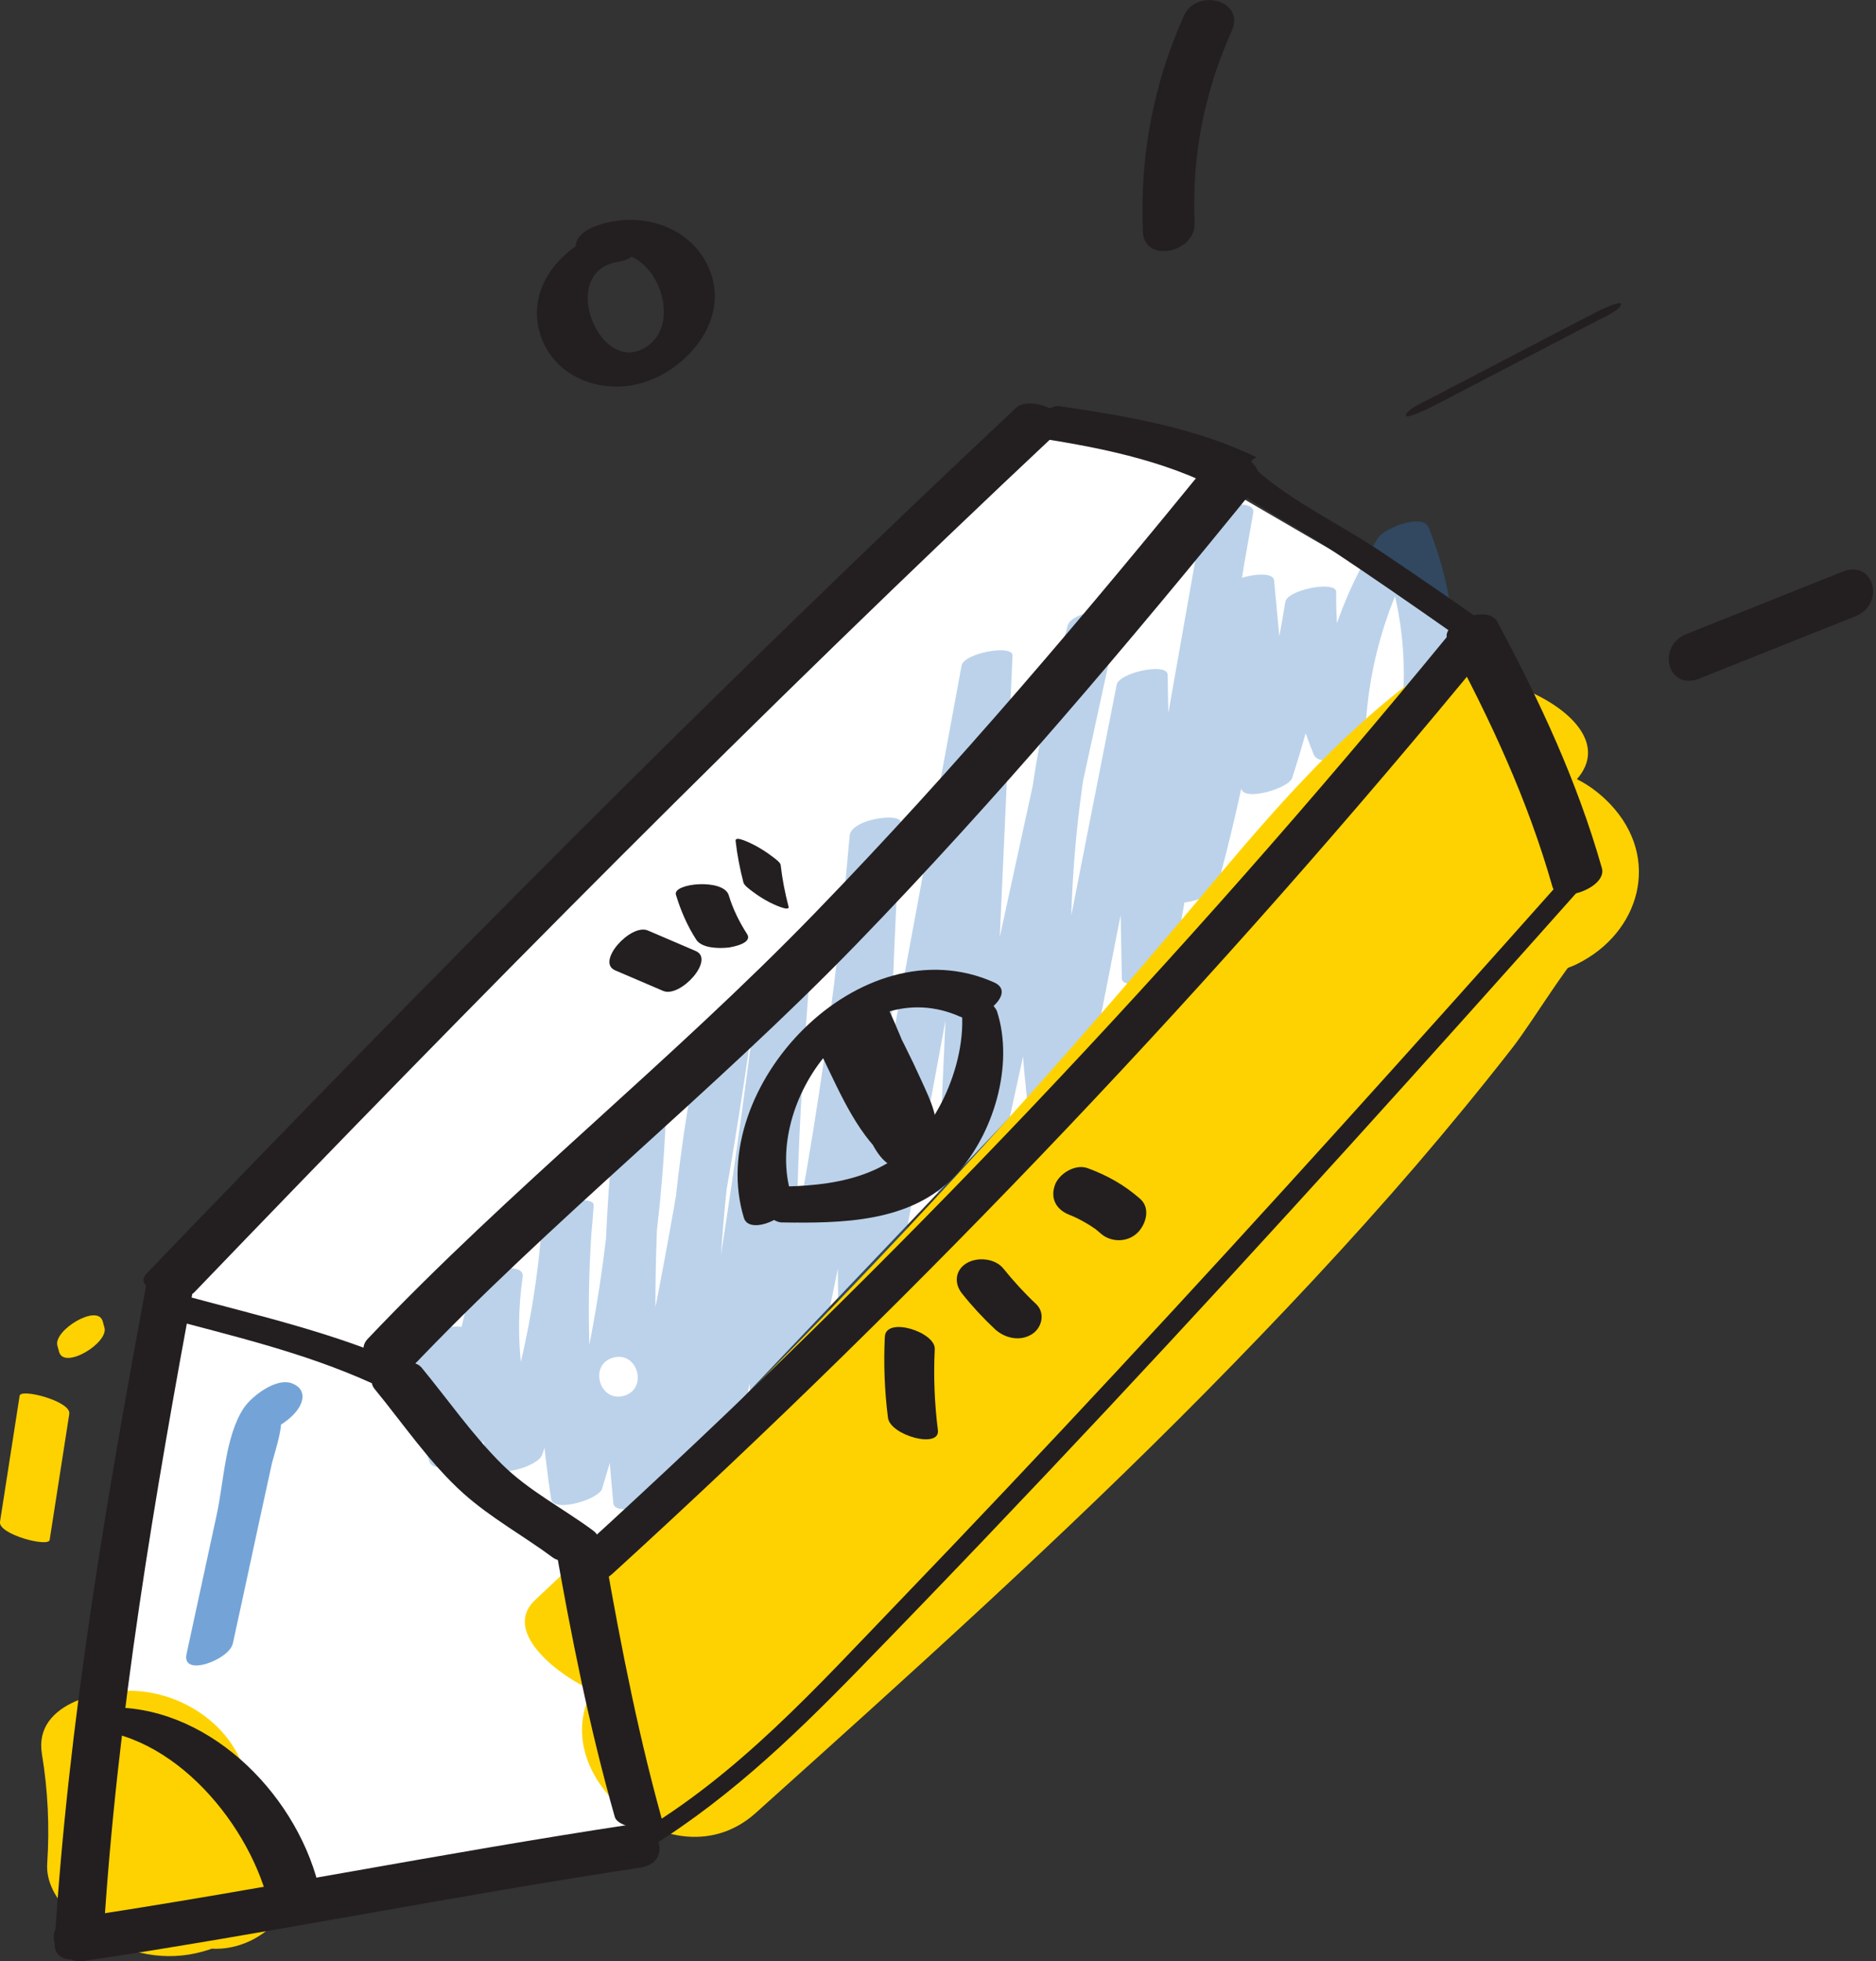 <?xml version="1.0" encoding="UTF-8"?> <svg xmlns="http://www.w3.org/2000/svg" width="89" height="93" viewBox="0 0 89 93" fill="none"><rect x="0" y="0" width="89" height="93" fill="#333333" stroke="none"/> <g clip-path="url(#clip0)"> <path d="M48.123 20.597C47.749 20.577 7.685 60.321 7.685 60.321L4.948 80.544L10.237 83.906L14.294 90.992L30.228 88.024L27.717 74.193L69.85 29.916C69.85 29.916 54.705 21.291 54.61 20.944C54.515 20.597 48.123 20.597 48.123 20.597Z" fill="white"></path> <g opacity="0.57"> <path opacity="0.57" d="M19.916 63.622C19.522 65.59 19.685 67.421 20.373 69.313C20.604 69.959 22.653 69.394 22.789 68.836C23.463 66.066 24.13 63.296 24.804 60.525C24 60.641 23.197 60.757 22.401 60.866C21.972 63.84 22.244 66.644 23.299 69.469C23.551 70.143 25.525 69.524 25.716 68.993C27.091 65.147 27.894 61.22 28.166 57.149C28.2 56.652 25.804 56.972 25.736 57.762C25.341 62.227 25.478 66.644 26.145 71.076C26.247 71.75 28.404 71.103 28.561 70.599C30.392 64.684 31.406 58.606 31.61 52.419C31.631 51.881 29.262 52.276 29.194 52.895C28.527 59.021 28.493 65.154 29.099 71.287C29.16 71.927 31.393 71.341 31.515 70.81C33.244 63.52 34.633 56.162 35.674 48.743C35.776 48.008 33.401 48.437 33.271 49.083C31.665 56.836 31.216 64.725 31.944 72.614C31.998 73.24 34.258 72.689 34.36 72.138C36.028 63.445 37.389 54.699 38.438 45.911C37.634 46.068 36.824 46.231 36.021 46.388C35.483 53.542 35.007 60.702 35.749 67.863C35.817 68.503 38.036 67.917 38.165 67.386C40.398 58.048 41.923 48.58 42.746 39.016C41.936 39.22 41.126 39.425 40.316 39.629C39.826 47.484 39.649 55.345 39.785 63.214C39.792 63.799 42.1 63.309 42.202 62.737C44.142 52.235 46.088 41.732 48.028 31.229C47.225 31.386 46.415 31.549 45.612 31.706C45.21 40.623 44.802 49.532 44.4 58.449C44.373 59.001 46.687 58.558 46.817 57.973C48.9 48.416 50.982 38.86 53.065 29.303C53.215 28.602 50.846 28.997 50.662 29.643C48.416 37.376 47.81 45.394 48.879 53.371C48.968 54.011 51.187 53.44 51.295 52.895C52.657 45.973 54.018 39.05 55.386 32.128C54.583 32.284 53.773 32.448 52.97 32.604C53.052 37.206 53.133 41.8 53.222 46.401C53.235 46.987 55.536 46.504 55.638 45.925C56.911 38.717 58.184 31.515 59.457 24.307C59.586 23.592 57.176 23.98 57.054 24.647C55.944 30.562 55.366 36.532 55.325 42.556C55.318 43.155 57.592 42.624 57.741 42.079C59.035 37.342 59.933 32.536 60.437 27.656C59.634 27.812 58.824 27.976 58.02 28.132C58.306 31.209 58.599 34.285 58.885 37.369C58.946 38.036 61.145 37.389 61.301 36.892C62.22 34.047 62.908 31.161 63.384 28.207C62.581 28.364 61.771 28.527 60.968 28.684C60.934 31.182 61.376 33.475 62.329 35.783C62.608 36.45 64.746 35.858 64.759 35.17C64.841 31.556 65.869 28.221 67.781 25.165C66.978 25.321 66.168 25.484 65.365 25.641C66.556 28.663 66.896 31.712 66.338 34.925C66.216 35.64 68.625 35.252 68.741 34.585C69.313 31.297 69.02 28.146 67.788 25.035C67.495 24.286 65.651 25.069 65.372 25.512C63.405 28.663 62.411 32.08 62.322 35.783C63.132 35.579 63.942 35.375 64.752 35.17C63.799 32.863 63.357 30.569 63.391 28.071C63.398 27.513 61.07 27.955 60.975 28.547C60.505 31.502 59.811 34.381 58.892 37.233C59.695 37.076 60.505 36.913 61.308 36.756C61.022 33.68 60.73 30.603 60.444 27.52C60.389 26.914 58.089 27.424 58.027 27.996C57.524 32.883 56.625 37.682 55.332 42.419C56.135 42.263 56.945 42.1 57.748 41.943C57.789 36.014 58.361 30.133 59.45 24.307C58.647 24.423 57.843 24.538 57.047 24.647C55.774 31.855 54.501 39.057 53.228 46.265C54.032 46.109 54.842 45.945 55.645 45.789C55.563 41.188 55.482 36.593 55.393 31.992C55.38 31.399 53.086 31.896 52.977 32.468C51.615 39.391 50.254 46.313 48.886 53.235C49.689 53.079 50.499 52.915 51.302 52.759C50.247 44.863 50.839 36.947 53.058 29.296C52.255 29.412 51.452 29.528 50.656 29.637C48.573 39.193 46.49 48.75 44.407 58.306C45.21 58.15 46.02 57.986 46.823 57.83C47.225 48.913 47.633 40.003 48.035 31.086C48.062 30.542 45.727 30.964 45.619 31.563C43.679 42.066 41.732 52.568 39.792 63.071C40.595 62.914 41.405 62.751 42.209 62.595C42.072 54.726 42.249 46.864 42.739 39.009C42.773 38.506 40.377 38.832 40.309 39.622C39.493 49.097 37.968 58.477 35.756 67.72C36.559 67.564 37.369 67.4 38.172 67.243C37.43 60.083 37.913 52.922 38.444 45.768C38.485 45.265 36.103 45.605 36.028 46.245C34.98 55.032 33.618 63.779 31.951 72.471C32.754 72.314 33.564 72.151 34.367 71.995C33.653 64.194 34.081 56.407 35.674 48.736C34.871 48.852 34.068 48.968 33.271 49.076C32.223 56.496 30.841 63.854 29.112 71.144C29.916 70.987 30.726 70.824 31.529 70.667C30.93 64.63 30.943 58.579 31.597 52.548C30.794 52.704 29.984 52.868 29.18 53.024C28.976 59.13 27.962 65.106 26.151 70.94C26.955 70.783 27.765 70.62 28.568 70.463C27.894 66.032 27.758 61.614 28.159 57.149C27.349 57.353 26.539 57.558 25.73 57.762C25.464 61.744 24.647 65.583 23.306 69.34C24.11 69.183 24.919 69.02 25.723 68.864C24.708 66.141 24.389 63.411 24.797 60.525C24.906 59.783 22.544 60.226 22.394 60.866C21.72 63.636 21.053 66.406 20.379 69.177C21.183 69.02 21.993 68.857 22.796 68.7C22.142 66.896 21.931 65.188 22.319 63.282C22.469 62.581 20.059 62.949 19.916 63.622Z" fill="#2D72BB"></path> </g> <path d="M1.988 83.171C2.274 84.893 2.355 86.622 2.24 88.365C2.124 90.06 4.043 91.537 5.337 92.136C7.086 92.939 8.863 92.973 10.612 92.177C10.367 92.292 9.468 92.408 10.251 92.408C12.293 92.408 14.437 90.57 13.546 88.412C12.559 86.03 9.911 84.955 7.488 84.955C6.058 84.955 4.894 85.363 3.615 85.948C6.405 87.221 9.196 88.487 11.987 89.76C12.103 88.018 12.021 86.296 11.735 84.567C11.34 82.177 9.108 80.455 6.725 80.204C5.037 80.02 1.573 80.666 1.988 83.171Z" fill="#FED201"></path> <path d="M35.851 85.969C43.107 79.455 50.369 72.927 57.224 65.984C60.654 62.506 64.003 58.953 67.189 55.25C68.748 53.433 70.265 51.588 71.736 49.703C72.859 48.26 74.669 45.115 75.677 44.468C74.513 44.795 73.342 45.122 72.178 45.449C72.328 45.455 72.478 45.469 72.621 45.476C71.205 44.591 69.789 43.699 68.373 42.814C68.414 42.896 68.455 42.971 68.489 43.053C68.55 41.541 68.611 40.03 68.673 38.519C68.618 38.601 68.564 38.69 68.509 38.771C69.129 38.288 69.748 37.805 70.368 37.321C70.293 37.362 70.211 37.396 70.136 37.437C72.376 38.199 74.608 38.962 76.847 39.724C76.82 39.663 76.786 39.608 76.759 39.547C74.104 34.401 65.079 37.56 68.012 43.25C68.04 43.311 68.074 43.366 68.101 43.427C69.238 45.632 72.559 46.824 74.812 45.714C77.8 44.244 78.828 40.704 76.398 38.138C73.533 35.123 69.326 36.423 67.1 39.302C63.343 44.176 59.688 49.029 55.542 53.596C47.334 62.636 38.192 70.776 29.119 78.924C24.49 83.062 31.603 89.787 35.851 85.969Z" fill="#FED201"></path> <path d="M34.51 79.434C41.63 72.771 48.511 65.841 55.1 58.647C58.285 55.169 61.41 51.622 64.459 48.028C67.584 44.346 70.51 40.398 74.329 37.396C78.318 34.258 69.387 30.392 66.501 32.666C62.696 35.66 59.66 39.322 56.563 43.012C53.323 46.864 50.008 50.656 46.619 54.379C39.839 61.825 32.747 68.979 25.395 75.861C23.687 77.46 26.838 79.645 28.05 80.122C30.16 80.959 32.781 81.054 34.51 79.434Z" fill="#FED201"></path> <path d="M29.412 10.83C27.22 11.156 25.015 13.191 25.553 15.567C26.084 17.922 28.684 18.855 30.8 18.045C32.754 17.296 34.469 15.179 33.741 13.008C32.965 10.68 30.236 9.897 28.125 10.775C26.723 11.361 27.268 12.749 28.691 12.164C30.896 11.252 32.693 15.411 30.494 16.547C28.35 17.65 26.485 12.838 29.337 12.416C30.624 12.225 31.059 10.585 29.412 10.83Z" fill="#231F20"></path> <path d="M37.532 56.632C36.191 52.255 40.711 46.048 45.557 48.212C46.381 48.58 48.321 47.103 47.164 46.585C40.813 43.747 33.401 51.561 35.293 57.755C35.565 58.647 37.832 57.619 37.532 56.632Z" fill="#231F20"></path> <path d="M37.083 57.966C39.928 58.007 43.202 57.98 45.306 55.754C47.136 53.821 48.123 50.499 47.3 47.96C47.13 47.429 45.203 46.191 45.414 46.837C46.218 49.308 44.883 52.956 42.862 54.624C40.779 56.339 37.9 56.299 35.354 56.258C35.143 56.258 36.375 57.953 37.083 57.966Z" fill="#231F20"></path> <path d="M38.716 49.506C39.601 51.228 40.364 53.276 41.752 54.658C42.61 55.516 44.325 54.583 43.862 53.365C43.216 51.677 42.514 50.016 41.745 48.376C41.105 47.014 39.138 48.11 39.492 49.417C39.88 50.86 40.384 52.262 41.058 53.603C41.5 54.474 41.868 55.393 42.957 55.462C43.849 55.516 44.536 54.624 44.305 53.794C43.733 51.691 42.991 49.662 42.079 47.681C41.446 46.306 39.486 47.416 39.826 48.723C40.357 50.758 41.119 52.684 42.12 54.536C42.657 55.523 44.264 55.223 44.414 54.066C44.55 53.032 44.169 52.235 43.746 51.309C43.209 50.118 42.617 48.947 41.99 47.797C41.282 46.497 39.363 47.498 39.737 48.839C40.275 50.778 40.976 52.657 41.834 54.481C42.399 55.679 44.243 54.944 44.148 53.719C44.128 53.467 44.107 53.215 44.087 52.957C43.971 51.425 41.609 52.065 41.711 53.44C41.732 53.692 41.752 53.944 41.773 54.202C42.542 53.95 43.318 53.692 44.087 53.44C43.222 51.616 42.528 49.744 41.99 47.797C41.242 48.144 40.486 48.491 39.737 48.839C40.207 49.703 40.656 50.574 41.078 51.459C41.378 52.085 42.167 53.229 42.072 53.957C42.834 53.801 43.604 53.644 44.366 53.487C43.359 51.643 42.596 49.71 42.072 47.675C41.323 48.022 40.568 48.369 39.819 48.716C40.731 50.697 41.473 52.725 42.045 54.828C42.494 54.27 42.943 53.712 43.393 53.161C43.74 53.181 43.086 52.119 43.086 52.113C42.909 51.738 42.746 51.357 42.589 50.976C42.249 50.125 41.977 49.261 41.739 48.376C40.99 48.723 40.234 49.07 39.486 49.417C40.255 51.051 40.956 52.712 41.602 54.406C42.303 53.978 43.011 53.542 43.712 53.113C42.447 51.847 41.766 50.036 40.963 48.464C40.302 47.157 38.09 48.28 38.716 49.506Z" fill="#231F20"></path> <path d="M9.236 61.261C22.578 47.375 36.123 33.687 50.172 20.502C51.111 19.617 48.872 18.712 48.198 19.345C34.04 32.625 20.386 46.408 6.943 60.403C6.228 61.145 8.563 61.962 9.236 61.261Z" fill="#231F20"></path> <path d="M7.508 62.404C10.945 63.33 14.383 64.113 17.643 65.59C18.276 65.876 20.618 65.331 19.399 64.78C15.982 63.235 12.361 62.411 8.754 61.438C7.95 61.213 5.942 61.982 7.508 62.404Z" fill="#231F20"></path> <path d="M17.772 65.862C19.12 67.502 20.393 69.388 21.979 70.81C23.279 71.974 24.838 72.825 26.233 73.86C26.982 74.411 29.167 73.343 28.132 72.573C26.716 71.525 25.069 70.681 23.81 69.429C22.421 68.054 21.25 66.366 20.005 64.855C19.392 64.113 17.071 65.011 17.772 65.862Z" fill="#231F20"></path> <path d="M26.314 73.125C27.084 77.508 27.948 81.871 29.166 86.153C29.357 86.813 31.556 86.813 31.569 86.861C30.344 82.579 29.486 78.216 28.717 73.833C28.608 73.2 26.308 73.091 26.314 73.125Z" fill="#231F20"></path> <path d="M4.908 91.816C5.561 81.32 7.331 71.008 9.244 60.682C9.495 59.328 7.127 59.913 6.929 60.975C5.017 71.3 3.247 81.613 2.593 92.109C2.512 93.504 4.846 92.898 4.908 91.816Z" fill="#231F20"></path> <path d="M4.029 92.98C12.831 91.659 21.564 89.89 30.364 88.562C31.978 88.317 31.277 86.309 29.806 86.534C21.005 87.868 12.272 89.631 3.471 90.951C1.858 91.19 2.559 93.198 4.029 92.98Z" fill="#231F20"></path> <path d="M15.193 89.754C14.246 85.309 10.135 81.027 5.466 80.966C4.962 80.959 2.77 81.98 3.941 82.001C8.223 82.055 11.973 86.616 12.81 90.536C12.906 90.972 15.315 90.325 15.193 89.754Z" fill="#231F20"></path> <path d="M30.072 88.059C34.183 85.656 37.45 82.545 40.751 79.156C44.72 75.085 48.647 70.967 52.534 66.815C60.327 58.49 67.958 50.016 75.534 41.501C76.595 40.31 74.54 41.228 74.104 41.719C67.148 49.533 60.15 57.313 53.024 64.97C49.593 68.659 46.135 72.322 42.644 75.95C38.73 80.013 35.027 84.158 30.112 87.031C29.241 87.534 28.581 88.93 30.072 88.059Z" fill="#231F20"></path> <path d="M48.123 20.597C51.329 21.074 54.589 21.605 57.523 23.041C58.054 23.299 59.436 21.598 59.64 21.7C56.706 20.264 53.439 19.733 50.24 19.256C49.9 19.209 49.376 19.637 49.103 19.808C48.974 19.883 48.184 20.604 48.123 20.597Z" fill="#231F20"></path> <path d="M57.482 22.36C59.116 23.77 61.165 24.763 62.969 25.948C64.977 27.275 66.957 28.65 68.931 30.032C69.401 30.365 71.811 30.508 70.79 29.787C69.02 28.541 67.243 27.309 65.446 26.111C63.575 24.865 61.389 23.831 59.695 22.367C59.225 21.973 56.897 21.857 57.482 22.36Z" fill="#231F20"></path> <path d="M68.68 30.351C70.715 34.156 72.464 37.886 73.649 42.045C73.9 42.923 76.262 42.1 75.997 41.167C74.812 37.008 73.063 33.278 71.028 29.473C70.565 28.616 68.258 29.562 68.68 30.351Z" fill="#231F20"></path> <path d="M29.051 74.629C43.923 61.077 57.795 46.47 70.558 30.916C71.6 29.65 69.489 29.167 68.693 30.14C56.06 45.537 42.337 59.995 27.621 73.404C26.41 74.513 28.003 75.582 29.051 74.629Z" fill="#231F20"></path> <path d="M19.399 64.977C26.124 57.885 33.809 51.8 40.615 44.788C47.293 37.9 53.501 30.556 59.558 23.109C60.348 22.143 58.272 20.802 57.605 21.619C51.547 29.058 45.339 36.41 38.655 43.298C31.855 50.316 24.17 56.401 17.445 63.487C16.588 64.392 18.664 65.753 19.399 64.977Z" fill="#231F20"></path> <path d="M44.495 67.809C44.332 66.529 44.284 65.256 44.346 63.97C44.386 63.167 42.025 62.404 41.977 63.391C41.916 64.678 41.963 65.951 42.127 67.23C42.236 68.067 44.618 68.721 44.495 67.809Z" fill="#231F20"></path> <path d="M45.639 61.336C46.115 61.934 46.632 62.493 47.191 63.017C47.653 63.452 48.375 63.623 48.94 63.275C49.43 62.983 49.607 62.268 49.158 61.839C48.599 61.315 48.089 60.757 47.606 60.158C47.218 59.668 46.374 59.586 45.856 59.899C45.305 60.233 45.257 60.859 45.639 61.336Z" fill="#231F20"></path> <path d="M50.771 57.619C50.614 57.565 50.785 57.626 50.853 57.653C50.921 57.68 50.989 57.714 51.05 57.742C51.214 57.823 51.377 57.905 51.533 58C51.676 58.082 51.812 58.17 51.949 58.266C51.853 58.198 51.921 58.238 51.976 58.286C52.064 58.354 52.146 58.429 52.228 58.497C52.711 58.919 53.487 58.919 53.957 58.463C54.372 58.061 54.596 57.285 54.086 56.843C53.344 56.19 52.527 55.733 51.602 55.393C51.016 55.175 50.22 55.652 50.036 56.224C49.818 56.884 50.152 57.394 50.771 57.619Z" fill="#231F20"></path> <path d="M29.187 46.014C29.942 46.34 30.705 46.66 31.46 46.987C32.27 47.334 33.938 45.496 33.005 45.095C32.25 44.768 31.487 44.448 30.732 44.121C29.922 43.781 28.254 45.619 29.187 46.014Z" fill="#231F20"></path> <path d="M35.442 44.292C35.075 43.72 34.768 43.1 34.571 42.447C34.326 41.644 31.903 41.875 32.066 42.427C32.297 43.182 32.597 43.883 33.026 44.55C33.298 44.979 34.128 44.979 34.564 44.931C34.795 44.897 35.714 44.72 35.442 44.292Z" fill="#231F20"></path> <path d="M37.41 42.991C37.239 42.338 37.11 41.678 37.035 41.011C37.022 40.881 36.681 40.65 36.613 40.596C36.361 40.405 36.082 40.228 35.797 40.078C35.674 40.017 34.864 39.588 34.898 39.874C34.973 40.541 35.102 41.201 35.272 41.855C35.313 41.998 35.599 42.195 35.694 42.27C35.946 42.461 36.225 42.638 36.511 42.787C36.613 42.842 37.485 43.264 37.41 42.991Z" fill="#231F20"></path> <path d="M67.903 19.304C70.565 17.922 73.219 16.534 75.881 15.152C76.051 15.063 76.956 14.655 76.902 14.403C76.861 14.233 75.724 14.798 75.704 14.811C73.043 16.193 70.388 17.582 67.727 18.963C67.556 19.052 66.651 19.46 66.706 19.712C66.74 19.882 67.876 19.311 67.903 19.304Z" fill="#231F20"></path> <path d="M80.625 32.175C83.096 31.188 85.567 30.201 88.038 29.215C89.447 28.649 88.922 26.505 87.404 27.111C84.934 28.098 82.463 29.085 79.992 30.072C78.583 30.637 79.107 32.781 80.625 32.175Z" fill="#231F20"></path> <path d="M56.673 10.564C56.537 7.392 57.136 4.356 58.436 1.464C59.089 0 56.768 -0.578 56.169 0.742C54.706 4.002 54.066 7.44 54.222 11.007C54.29 12.497 56.741 11.987 56.673 10.564Z" fill="#231F20"></path> <path d="M11.047 77.93C11.469 75.99 11.891 74.05 12.306 72.11C12.504 71.205 12.701 70.3 12.899 69.395C12.987 69 13.736 66.842 13.055 67.08C12.728 67.094 12.402 67.108 12.082 67.128C12.075 67.094 12.068 67.067 12.061 67.033C12.715 66.774 13.368 66.515 14.028 66.257C13.981 66.223 13.933 66.189 13.886 66.155C13.219 65.665 11.17 67.06 11.932 67.618C11.98 67.652 12.027 67.686 12.075 67.72C12.667 68.156 13.695 67.373 14.042 66.944C14.444 66.454 14.525 65.855 13.851 65.596C13.103 65.311 11.952 66.202 11.578 66.747C10.68 68.074 10.618 70.293 10.278 71.838C9.802 74.037 9.325 76.235 8.849 78.434C8.61 79.55 10.877 78.706 11.047 77.93Z" fill="#74A4D7"></path> <path d="M2.355 73.022C2.668 71.028 2.974 69.034 3.288 67.039C3.376 66.447 0.987 65.821 0.932 66.182C0.619 68.176 0.313 70.17 -4.30735e-05 72.165C-0.089 72.757 2.301 73.383 2.355 73.022Z" fill="#FED201"></path> <path d="M4.955 62.955C4.928 62.853 4.901 62.758 4.873 62.656C4.635 61.798 2.525 63.084 2.722 63.806C2.75 63.908 2.777 64.003 2.804 64.106C3.049 64.963 5.159 63.677 4.955 62.955C4.928 62.853 4.901 62.758 4.873 62.656C4.635 61.798 2.525 63.084 2.722 63.806C2.75 63.908 2.777 64.003 2.804 64.106C3.049 64.963 5.159 63.677 4.955 62.955Z" fill="#FED201"></path> <path d="M29.596 66.189C30.76 65.862 30.256 64.051 29.092 64.378C27.921 64.698 28.425 66.509 29.596 66.189Z" fill="white"></path> </g> <defs> <clipPath id="clip0"> <rect width="88.862" height="93" fill="white"></rect> </clipPath> </defs> </svg> 